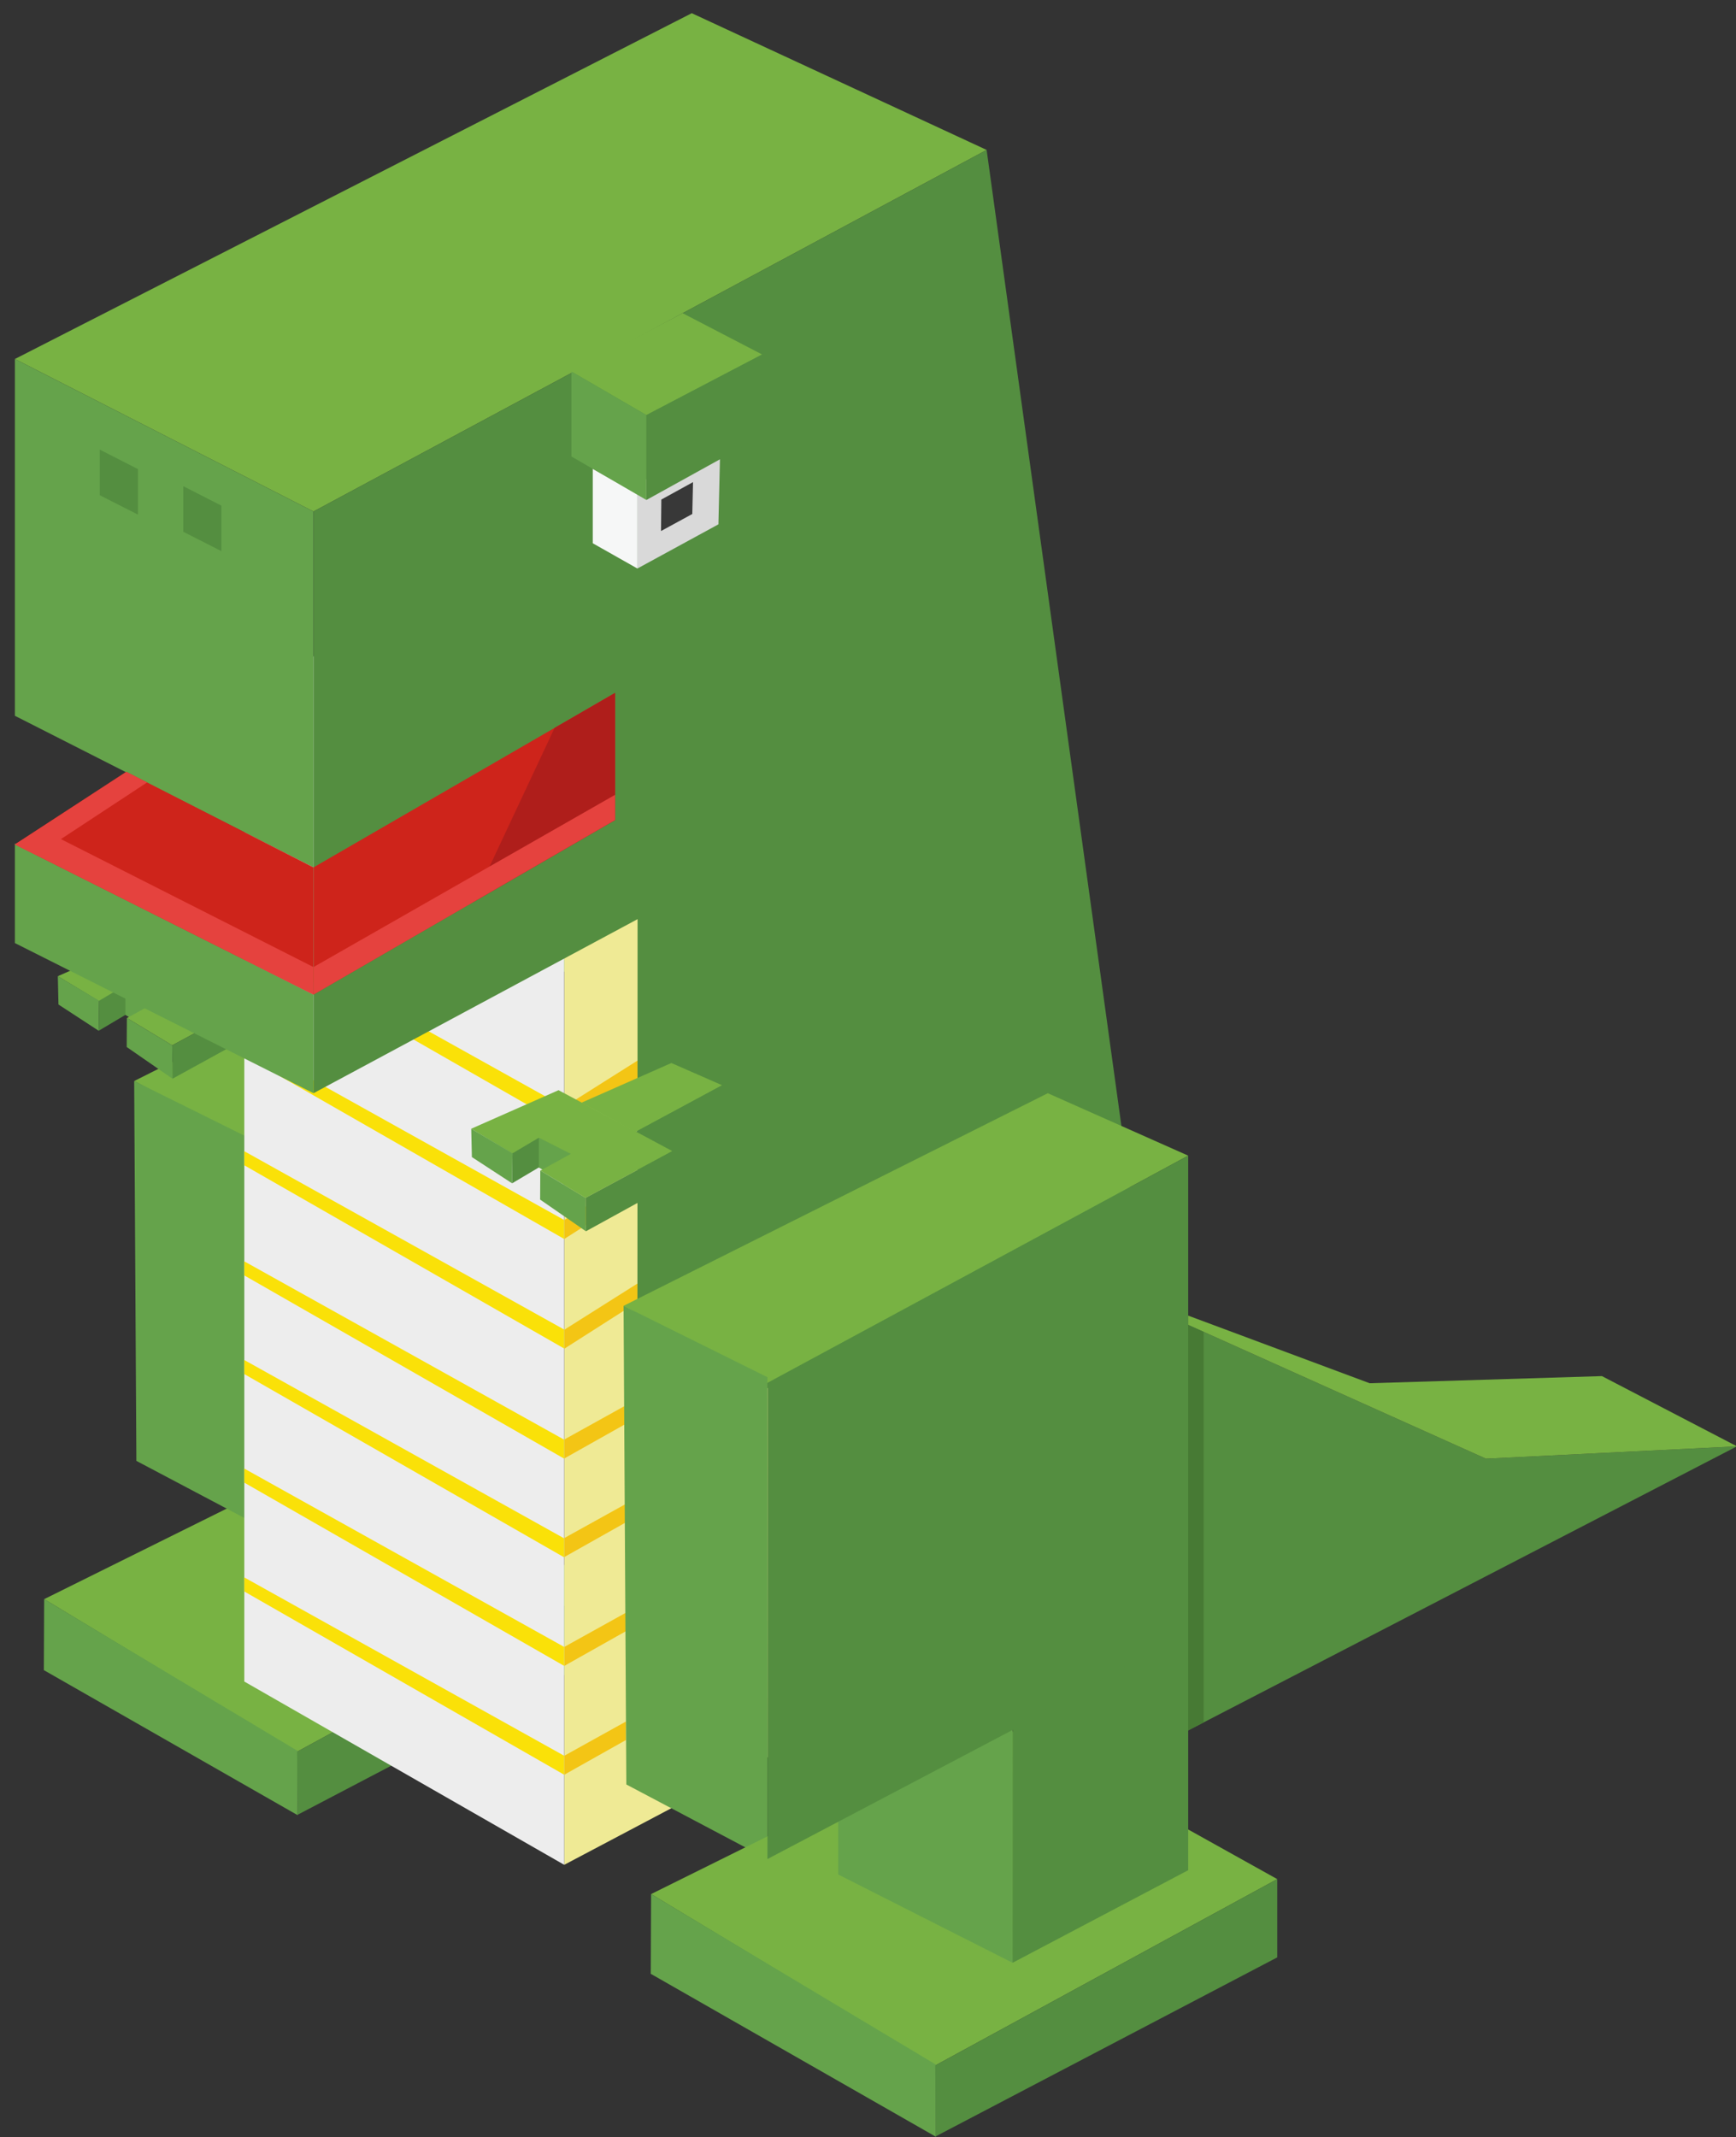 <svg xmlns="http://www.w3.org/2000/svg" id="Layer_1" data-name="Layer 1" viewBox="0 0 824 1014"><rect x="0" y="0" width="824" height="1014" fill="#333333" stroke="none"/><defs><clipPath id="clip-path"><path d="M824.45 686.18 563.98 820.95V628.57l141.33 63.47 119.14-5.86z" style="fill:none"/></clipPath><style>.cls-2{fill:#78b243}.cls-3{fill:#65a34b}.cls-4{fill:#548e40}.cls-9{fill:#ce241b}.cls-10{fill:#e5423e}</style></defs><path d="M141.01 831.06 20.96 758.68l146.01-72.38 118.55 66.05-144.51 78.71zm-23.09-289.05-54.23-29.15 159.82-80.06 52.89 23.51-158.48 85.7z" class="cls-2"/><path d="M117.9 721.16V539.73l-54.21-26.87 1.04 180.22 53.17 28.08z" class="cls-3"/><path d="M105.35 464.68 79.8 450.77l42.64-18.83 24.09 10.55-41.18 22.19z" class="cls-2"/><path d="m105.5 480.53 41.03-22.55v-15.49l-41.18 22.19.15 15.85z" class="cls-4"/><path d="m81.73 495.92-21.51-12.97 1.02-.5-1.77-1.04-12.63-6.57-19.39-11.71 41.44-18.3 54.02 28.91-41.18 22.18z" class="cls-2"/><path d="m46.84 489.02.2-14.24-19.59-11.65.3 13.44 19.09 12.45zm35.04 22.75-.15-15.85-21.51-12.97-.08 13.78 21.74 15.04z" class="cls-3"/><path d="m46.84 489.02 27.31-16.22v-14.08l-27.11 16.06-.2 14.24z" class="cls-4"/><path d="m61.24 482.45 13.72-7.54-15.42-7.53v14.1l1.7.97z" class="cls-3"/><path d="m81.88 511.77 41.03-22.54v-15.49l-41.18 22.18.15 15.85z" class="cls-4"/><path d="m85.6 480.53-30.64-15.42 23.64-9.64 29.43 14.18-22.43 10.88z" class="cls-2"/><path d="M141.29 861.17v-30.48L20.96 758.68l-.14 33.68 120.47 68.81z" class="cls-3"/><path d="m141.29 860.96 144.23-75.54v-33.07l-144.51 78.71.28 29.9z" class="cls-4"/><path d="m267.81 884.72 116.45-61.5-.04-459.01-116.37 64.13-.04 456.38z" style="fill:#efea95"/><path d="m267.81 832.99 29.3-16.25v8.77l-29.3 16.48v-9zm0-51.63 29.3-16.26v8.77l-29.3 16.49v-9zm0-51.64 29.3-16.25v8.76l-29.3 16.49v-9zm0-46.76 29.3-16.26v8.77l-29.3 16.48v-8.99zm0-52.07 35.41-22.36v8.77l-35.41 22.59v-9zm0-52.07 35.41-22.35v8.76l-35.41 22.59v-9zm0-53.69 35.41-22.35v8.76l-35.41 22.59v-9z" style="fill:#f3c515"/><path d="M267.81 884.72V385.4l-151.85-94.48v506.85l151.85 86.95z" style="fill:#ededed"/><path d="M267.81 841.99v-9l-151.85-84.62v6.67l151.85 86.95zm0-51.63v-9l-151.85-84.63v6.68l151.85 86.95zm0-51.5v-9l-151.85-84.63v6.68l151.85 86.95zm0-46.82v-9l-151.85-84.62v6.68l151.85 86.94zm0-52.25v-9l-151.85-84.62v6.68l151.85 86.94zm0-51.97v-9l-151.85-84.63v6.68l151.85 86.95zm0-53.69v-9l-151.85-84.62v6.67l151.85 86.95z" style="fill:#fae108"/><path d="M824.45 686.18 563.98 820.95V628.57l141.33 63.47 119.14-5.86zM302.54 666.7l243.59-32.27-77.82-563.3L302.63 429.4l-.09 237.3z" class="cls-4"/><path d="M148.8 242.66 7.07 170.32 328.35 6.26l139.96 64.87L148.8 242.66z" class="cls-2"/><path d="M148.8 518.65v-46.79L7.07 400.22v47.2l141.73 71.23zm0-107.13V242.66L7.07 170.32v169.27l141.73 71.93z" class="cls-3"/><path d="M105.1 261.48V239.9l-18.11-9.24v21.62l18.11 9.2zm-39.62-17.34v-21.58l-18.11-9.24v21.63l18.11 9.19z" class="cls-4"/><path d="m7.07 400.62 141.73 71.24v-60.34l-88.85-45.35" class="cls-9"/><path d="m7.07 400.62 141.73 71.24v-13.05L19.45 393.3" class="cls-10"/><path d="m7.07 400.62 10.2 5.13 52.54-34.54-9.86-5.04" class="cls-10"/><path d="m148.8 518.65 319.51-171.53V71.13L148.8 242.66v275.99z" class="cls-4"/><path d="m364.3 656.25-68.32-36.73 201.36-100.87 66.64 29.62L364.3 656.25z" class="cls-2"/><path d="M364.27 881.98v-228.6l-68.29-33.86 1.31 227.08 66.98 35.38z" class="cls-3"/><path d="M443.91 979.91 309.05 898.6l164.02-81.3 133.17 74.2-162.33 88.41z" class="cls-2"/><path d="M480.62 931.2V820.21l-82.75-37.98v107.08l82.75 41.89z" class="cls-3"/><path d="m364.27 881.98 199.71-105.12V548.27L364.35 656.02l-.08 225.96z" class="cls-4"/><path d="M444.23 1013.74V979.5l-135.18-80.9-.16 37.83 135.34 77.31z" class="cls-3"/><path d="m444.23 1013.5 162.01-84.86V891.5l-162.33 88.41.32 33.59z" class="cls-4"/><path d="m301.58 537.05-25.56-13.91 42.65-18.82 24.09 10.55-41.18 22.18z" class="cls-2"/><path d="m301.73 552.9 41.03-22.54v-15.49l-41.18 22.18.15 15.85z" class="cls-4"/><path d="m277.96 568.3-21.51-12.97 1.02-.5-1.77-1.04-12.63-6.57-19.39-11.72 41.44-18.29 54.01 28.91-41.17 22.18z" class="cls-2"/><path d="m243.07 561.4.2-14.24-19.59-11.66.3 13.45 19.09 12.45zm35.04 22.75-.15-15.85-21.51-12.97-.08 13.78 21.74 15.04z" class="cls-3"/><path d="m243.07 561.4 27.31-16.22V531.1l-27.11 16.06-.2 14.24z" class="cls-4"/><path d="m257.47 554.83 13.71-7.54-15.41-7.54v14.11l1.7.97z" class="cls-3"/><path d="m278.11 584.15 41.02-22.54v-15.49l-41.17 22.18.15 15.85z" class="cls-4"/><path d="m281.82 552.9-30.63-15.42 23.64-9.63 29.42 14.17-22.43 10.88z" class="cls-2"/><path d="m480.62 931.2 83.36-43.92V774.26l-83.32 45.22-.04 111.72z" class="cls-4"/><path d="m148.8 471.86 143.15-82.81v-60.33l-143.15 82.8v60.34z" class="cls-9"/><path d="m224.37 428.15 67.58-39.1v-60.33l-28.71 16.61-38.87 82.82z" style="fill:#af1e1b"/><path d="m148.8 471.86 143.15-82.81v-11.97L148.8 458.81v13.05z" class="cls-10"/><path d="m281.36 257.74 21.18 11.98v-35.33l-21.18-11.98v35.33z" style="fill:#f6f7f7"/><path d="m306.81 196.93 54.93-28.75-37.72-19.59-52.79 27.69 35.58 20.65z" class="cls-2"/><path d="M302.54 269.72 341 248.76l.92-39.16-39.38 19.84v40.28z" style="fill:#d9d9d9"/><path d="m313.75 251.94 14.85-8.09.35-15.12-15.04 8.27-.16 14.94z" style="fill:#383838"/><path d="m271.23 216.56 35.58 20.65v-40.28l-35.58-20.65v40.28z" class="cls-3"/><path d="m306.81 237.21 54.02-29.87.91-39.16-54.93 28.75v40.28z" class="cls-4"/><path d="m824.45 686.18-64.09-33.32-110.23 3.39-86.15-32.08v4.4l141.33 63.47 119.14-5.86z" class="cls-2"/><g style="clip-path:url(#clip-path)"><path d="M563.31 623.23h8v199.81h-8z" style="fill:#477a34"/></g></svg>